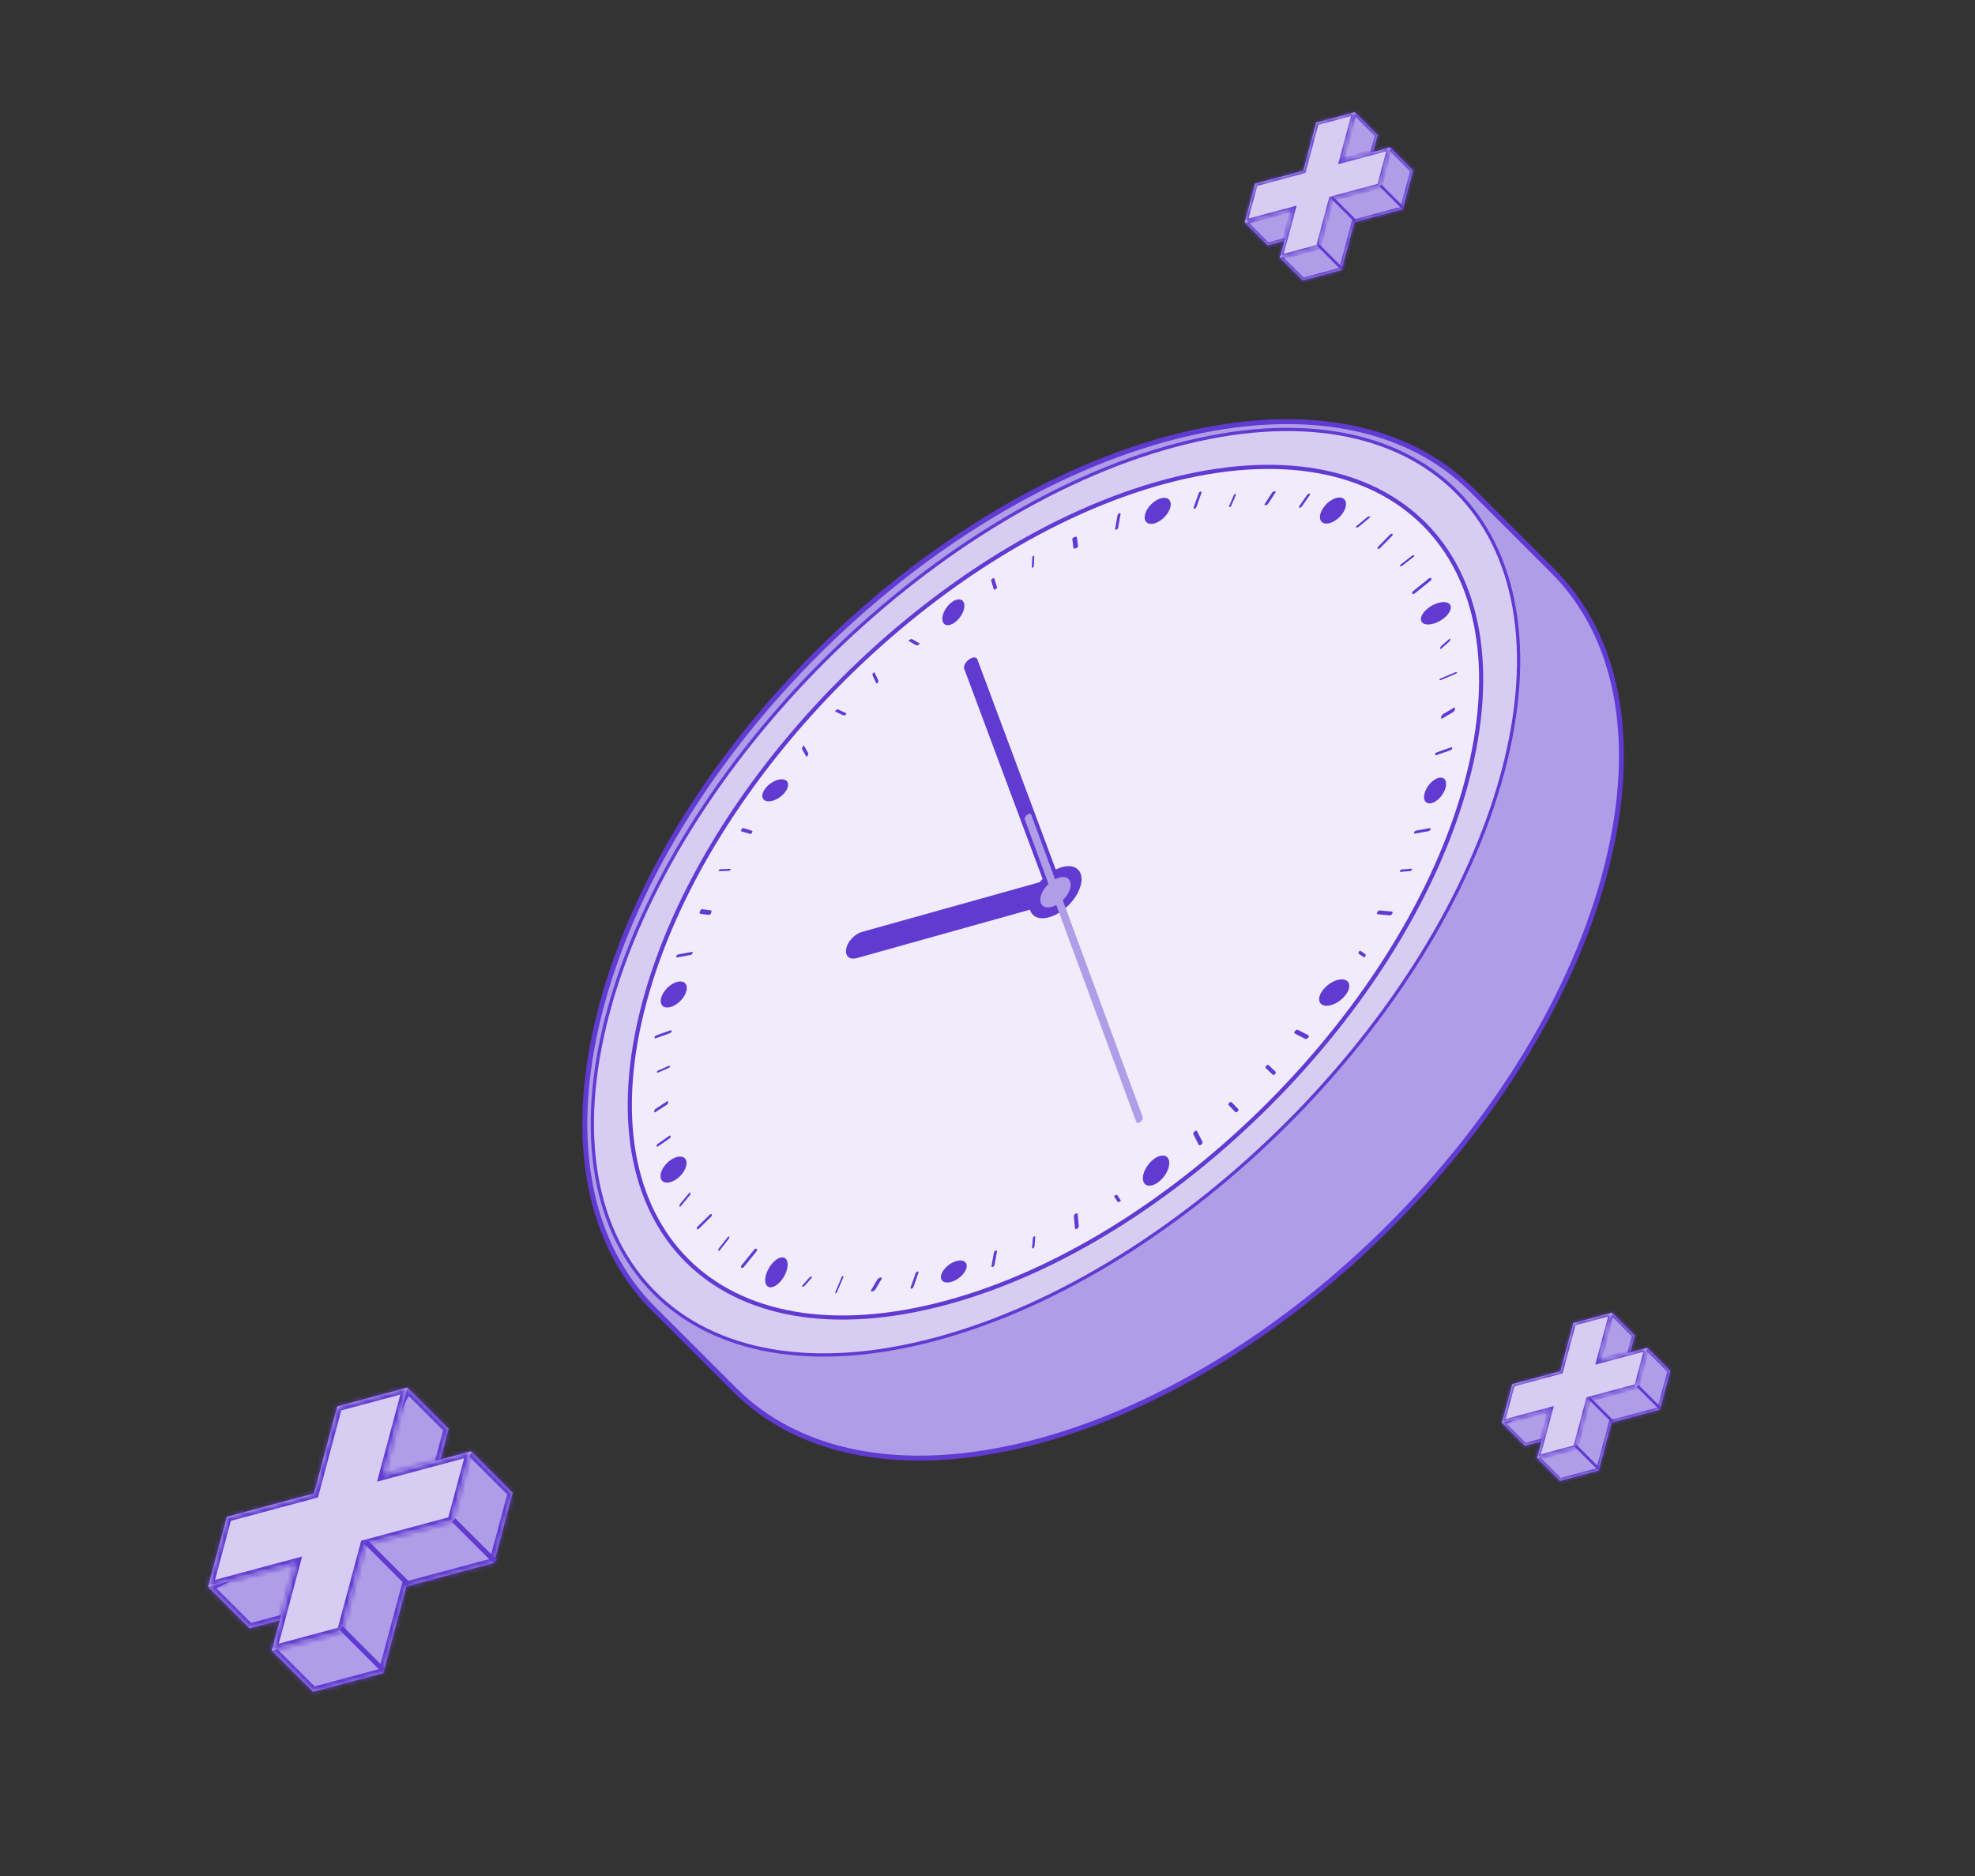 <svg width="401" height="381" fill="none" xmlns="http://www.w3.org/2000/svg"><rect width="100%" height="100%" fill="#333333" stroke="none"/><mask id="a" fill="#fff"><path fill-rule="evenodd" clip-rule="evenodd" d="M91.088 290.157l-8.384-8.384-13.841 26.79-26.557 13.727 8.382 8.38 7.837-2.1-3.385 6.552 8.436 8.436 14.223-3.811 4.719-17.607 17.759-4.759 3.812-14.223-8.44-8.441-6.712 3.47 2.151-8.03z"/></mask><path fill-rule="evenodd" clip-rule="evenodd" d="M91.088 290.157l-8.384-8.384-13.841 26.79-26.557 13.727 8.382 8.38 7.837-2.1-3.385 6.552 8.436 8.436 14.223-3.811 4.719-17.607 17.759-4.759 3.812-14.223-8.44-8.441-6.712 3.47 2.151-8.03z" fill="#B09DE8"/><path d="M82.704 281.773l.707-.707-.967-.967-.628 1.215.888.459zm8.385 8.384l.965.259.15-.557-.408-.409-.708.707zm-22.226 18.406l.459.888.283-.146.146-.283-.888-.459zM42.306 322.29l-.459-.888-1.215.628.967.967.707-.707zm8.382 8.38l-.708.707.409.409.557-.15-.258-.966zm7.837-2.1l.889.459 1.039-2.011-2.187.586.26.966zm-3.385 6.552l-.889-.459-.335.65.517.516.707-.707zm8.436 8.436l-.707.708.408.408.558-.15-.259-.966zm14.223-3.811l.26.966.557-.15.15-.557-.967-.259zm4.719-17.607l-.26-.966-.557.15-.15.557.967.259zm17.759-4.759l.259.966.557-.149.15-.558-.966-.259zm3.812-14.223l.965.259.15-.558-.408-.408-.707.707zm-8.44-8.441l.707-.707-.517-.517-.65.336.46.888zm-6.712 3.47l-.966-.259-.586 2.186 2.011-1.039-.46-.888zm-6.94-15.707l8.384 8.385 1.415-1.415-8.385-8.384-1.414 1.414zm-12.246 26.542l13.842-26.79-1.777-.918-13.842 26.79 1.777.918zm-26.986 14.156l26.557-13.727-.919-1.776-26.556 13.727.919 1.776zm8.63 6.785l-8.382-8.38-1.414 1.414 8.382 8.38 1.414-1.414zm6.871-2.359l-7.837 2.1.517 1.932 7.838-2.1-.517-1.932zm-2.238 7.977l3.386-6.552-1.777-.918-3.386 6.552 1.777.918zm8.255 7.27l-8.436-8.436-1.414 1.414 8.436 8.437 1.414-1.415zm13.257-4.07l-14.223 3.812.518 1.931 14.223-3.811-.518-1.932zm4.012-16.9l-4.719 17.607 1.932.518 4.719-17.607-1.932-.518zm18.466-5.466l-17.76 4.759.519 1.932 17.759-4.759-.518-1.932zm3.105-13.516l-3.812 14.223 1.932.518 3.811-14.223-1.931-.518zm-8.182-7.475l8.44 8.441 1.415-1.414-8.44-8.441-1.415 1.414zm-5.545 3.651l6.712-3.469-.919-1.777-6.711 3.469.918 1.777zm.727-9.176l-2.152 8.029 1.932.517 2.151-8.029-1.931-.517z" fill="#603AD1" mask="url(#a)"/><mask id="b" fill="#fff"><path fill-rule="evenodd" clip-rule="evenodd" d="M82.701 281.773l-14.223 3.811-4.739 17.684-17.683 4.738-3.811 14.224 17.683-4.739-4.739 17.683 14.223-3.812 4.74-17.683 17.682-4.738 3.812-14.224-17.683 4.739 4.739-17.683z"/></mask><path fill-rule="evenodd" clip-rule="evenodd" d="M82.701 281.773l-14.223 3.811-4.739 17.684-17.683 4.738-3.811 14.224 17.683-4.739-4.739 17.683 14.223-3.812 4.74-17.683 17.682-4.738 3.812-14.224-17.683 4.739 4.739-17.683z" fill="#D7CDF3"/><path d="M68.478 285.584l-.259-.965-.557.149-.15.558.966.258zm14.224-3.811l.965.259.449-1.673-1.673.448.258.966zm-18.963 21.495l.26.966.557-.15.15-.558-.967-.258zm-17.683 4.738l-.259-.966-.557.15-.15.558.966.258zm-3.811 14.224l-.966-.259-.449 1.673 1.674-.448-.26-.966zm17.683-4.739l.966.259.448-1.673-1.673.448.259.966zm-4.739 17.683l-.966-.259-.448 1.673 1.673-.448-.259-.966zm14.223-3.812l.26.966.557-.149.15-.558-.967-.259zm4.74-17.683l-.26-.966-.557.15-.15.557.966.259zm17.682-4.738l.259.965.557-.149.15-.558-.966-.258zm3.812-14.224l.966.259.448-1.673-1.673.448.259.966zm-17.683 4.739l-.966-.259-.449 1.673 1.674-.448-.26-.966zm-9.226-12.906l14.223-3.811-.517-1.932-14.224 3.812.518 1.931zm-4.032 16.976l4.74-17.683-1.933-.517-4.739 17.683 1.932.517zm-18.39 5.446l17.683-4.738-.517-1.932-17.684 4.738.518 1.932zm-3.104 13.517l3.811-14.224-1.932-.517-3.811 14.223 1.932.518zm16.458-5.964l-17.683 4.739.518 1.932 17.683-4.739-.518-1.932zm-3.514 18.908l4.739-17.683-1.932-.518-4.739 17.683 1.932.518zm12.998-5.037l-14.223 3.812.518 1.932 14.223-3.812-.518-1.932zm4.032-16.976l-4.739 17.683 1.932.518 4.739-17.683-1.932-.518zm18.39-5.445l-17.683 4.738.518 1.932 17.683-4.739-.518-1.931zm3.105-13.517l-3.812 14.224 1.932.517 3.812-14.223-1.932-.518zm-16.458 5.964l17.683-4.739-.518-1.932-17.683 4.739.518 1.932zm3.514-18.908l-4.74 17.683 1.933.518 4.738-17.683-1.931-.518z" fill="#603AD1" mask="url(#b)"/><path stroke="#603AD1" d="M74.298 313.118l8.625 8.624m-13.664 8.852l8.625 8.625m14.215-30.543l8.442 8.442"/><mask id="c" fill="#fff"><path fill-rule="evenodd" clip-rule="evenodd" d="M279.725 27.424l-4.636-4.637-7.654 14.813-14.686 7.592 4.635 4.634 4.335-1.162-1.873 3.625 4.665 4.665 7.865-2.108 2.61-9.737 9.82-2.632 2.108-7.865-4.667-4.668-3.711 1.918 1.189-4.438z"/></mask><path fill-rule="evenodd" clip-rule="evenodd" d="M279.725 27.424l-4.636-4.637-7.654 14.813-14.686 7.592 4.635 4.634 4.335-1.162-1.873 3.625 4.665 4.665 7.865-2.108 2.61-9.737 9.82-2.632 2.108-7.865-4.667-4.668-3.711 1.918 1.189-4.438z" fill="#B09DE8"/><path d="M275.089 22.787l.391-.39-.535-.536-.347.672.491.254zm4.636 4.637l.534.143.083-.309-.226-.226-.391.392zM267.435 37.6l.254.492.157-.081.08-.157-.491-.254zm-14.686 7.592l-.254-.492-.672.348.535.535.391-.391zm4.635 4.634l-.391.39.225.227.309-.083-.143-.534zm4.335-1.162l.491.254.574-1.112-1.209.324.144.534zm-1.873 3.625l-.491-.254-.186.359.286.286.391-.391zm4.665 4.665l-.391.39.226.227.308-.083-.143-.534zm7.865-2.108l.144.534.308-.082.083-.309-.535-.143zm2.61-9.737l-.143-.534-.309.082-.082.309.534.143zm9.82-2.632l.143.534.309-.082.082-.309-.534-.143zm2.108-7.865l.534.143.083-.309-.226-.225-.391.39zm-4.667-4.668l.391-.39-.286-.287-.359.186.254.491zm-3.711 1.918l-.534-.143-.324 1.21 1.112-.575-.254-.492zm-3.838-8.684l4.636 4.636.782-.782-4.636-4.636-.782.782zm-6.772 14.676l7.654-14.813-.982-.508-7.654 14.813.982.508zm-14.923 7.829l14.686-7.591-.508-.983-14.686 7.591.508.983zm4.772 3.752L253.14 44.8l-.782.782 4.635 4.634.782-.782zm3.8-1.305l-4.335 1.162.287 1.068 4.335-1.162-.287-1.068zm-1.238 4.412l1.873-3.624-.983-.508-1.872 3.625.982.508zm4.565 4.02l-4.665-4.664-.782.782 4.665 4.665.782-.782zm7.331-2.25l-7.865 2.108.286 1.068 7.866-2.108-.287-1.068zm2.219-9.346l-2.61 9.737 1.069.286 2.609-9.737-1.068-.286zm10.211-3.023l-9.82 2.632.286 1.068 9.82-2.632-.286-1.068zm1.717-7.474l-2.108 7.865 1.068.286 2.108-7.865-1.068-.286zm-4.524-4.134l4.667 4.668.782-.782-4.667-4.668-.782.782zm-3.066 2.019l3.711-1.919-.508-.982-3.711 1.918.508.983zm.401-5.074l-1.189 4.44 1.068.285 1.189-4.438-1.068-.287z" fill="#603AD1" mask="url(#c)"/><mask id="d" fill="#fff"><path fill-rule="evenodd" clip-rule="evenodd" d="M275.088 22.786l-7.866 2.108-2.62 9.779-9.779 2.62-2.108 7.866 9.779-2.62-2.621 9.777 7.866-2.108 2.62-9.778 9.779-2.62 2.108-7.866-9.779 2.621 2.621-9.78z"/></mask><path fill-rule="evenodd" clip-rule="evenodd" d="M275.088 22.786l-7.866 2.108-2.62 9.779-9.779 2.62-2.108 7.866 9.779-2.62-2.621 9.777 7.866-2.108 2.62-9.778 9.779-2.62 2.108-7.866-9.779 2.621 2.621-9.78z" fill="#D7CDF3"/><path d="M267.222 24.894l-.143-.534-.308.082-.083.308.534.144zm7.866-2.108l.534.143.248-.925-.926.248.144.534zm-10.486 11.887l.143.534.308-.083.083-.308-.534-.143zm-9.779 2.62l-.143-.534-.309.083-.082.308.534.143zm-2.108 7.866l-.534-.143-.248.925.925-.248-.143-.534zm9.779-2.62l.534.142.248-.925-.925.248.143.534zm-2.621 9.777l-.534-.143-.248.925.925-.248-.143-.534zm7.866-2.108l.143.535.308-.083.083-.308-.534-.143zm2.62-9.778l-.143-.534-.308.083-.083.308.534.143zm9.779-2.62l.143.534.308-.083.083-.308-.534-.143zm2.108-7.866l.534.144.248-.926-.926.248.144.535zm-9.779 2.621l-.534-.143-.248.925.925-.248-.143-.534zm-5.102-7.137l7.866-2.108-.287-1.068-7.865 2.108.286 1.068zm-2.229 9.388l2.62-9.78-1.068-.286-2.621 9.78 1.069.286zm-10.17 3.011l9.779-2.62-.287-1.068-9.778 2.62.286 1.068zm-1.717 7.475l2.108-7.866-1.068-.286-2.108 7.866 1.068.286zm9.102-3.298l-9.779 2.62.286 1.069 9.779-2.62-.286-1.069zm-1.944 10.455l2.621-9.778-1.068-.286-2.621 9.778 1.068.286zm7.189-2.785l-7.866 2.108.286 1.069 7.866-2.108-.286-1.069zm2.229-9.387l-2.62 9.778 1.068.287 2.62-9.778-1.068-.287zm10.17-3.011l-9.779 2.62.286 1.069 9.779-2.621-.286-1.068zm1.716-7.475l-2.107 7.866 1.068.286 2.108-7.865-1.069-.287zM272.61 33.1l9.779-2.62-.287-1.069-9.778 2.62.286 1.07zm1.943-10.456l-2.62 9.779 1.068.286 2.621-9.779-1.069-.286z" fill="#603AD1" mask="url(#d)"/><path stroke="#603AD1" stroke-width=".553" d="M270.44 40.12l4.77 4.769m-7.556 4.895l4.769 4.769m7.861-16.89l4.668 4.668"/><mask id="e" fill="#fff"><path fill-rule="evenodd" clip-rule="evenodd" d="M331.937 271.194l-4.636-4.636-7.654 14.813-14.687 7.591 4.635 4.635 4.335-1.162-1.872 3.624 4.665 4.666 7.865-2.108 2.61-9.738 9.82-2.631 2.108-7.866-4.668-4.667-3.711 1.918 1.19-4.439z"/></mask><path fill-rule="evenodd" clip-rule="evenodd" d="M331.937 271.194l-4.636-4.636-7.654 14.813-14.687 7.591 4.635 4.635 4.335-1.162-1.872 3.624 4.665 4.666 7.865-2.108 2.61-9.738 9.82-2.631 2.108-7.866-4.668-4.667-3.711 1.918 1.19-4.439z" fill="#B09DE8"/><path d="M327.301 266.558l.391-.391-.535-.535-.348.672.492.254zm4.636 4.636l.534.143.083-.308-.226-.226-.391.391zm-12.29 10.177l.254.491.156-.081.081-.156-.491-.254zm-14.687 7.591l-.253-.491-.673.348.535.534.391-.391zm4.635 4.635l-.391.391.226.225.308-.082-.143-.534zm4.335-1.162l.492.254.574-1.112-1.209.324.143.534zm-1.872 3.624l-.492-.253-.185.359.286.285.391-.391zm4.665 4.666l-.391.391.225.225.309-.082-.143-.534zm7.865-2.108l.143.534.309-.083.082-.308-.534-.143zm2.61-9.738l-.144-.534-.308.083-.083.308.535.143zm9.82-2.631l.143.534.308-.083.083-.308-.534-.143zm2.108-7.866l.534.144.082-.309-.225-.226-.391.391zm-4.668-4.667l.391-.391-.286-.286-.359.186.254.491zm-3.711 1.918l-.534-.143-.324 1.209 1.112-.575-.254-.491zm-3.837-8.684l4.636 4.636.782-.782-4.636-4.636-.782.782zm-6.772 14.676l7.654-14.813-.983-.508-7.653 14.813.982.508zm-14.924 7.829l14.687-7.592-.508-.982-14.686 7.591.507.983zm4.772 3.752l-4.635-4.635-.782.782 4.635 4.635.782-.782zm3.801-1.305l-4.335 1.161.286 1.069 4.335-1.162-.286-1.068zm-1.238 4.412l1.873-3.624-.983-.508-1.873 3.625.983.507zm4.565 4.021l-4.665-4.666-.782.782 4.665 4.666.782-.782zm7.331-2.251l-7.865 2.107.286 1.069 7.865-2.108-.286-1.068zm2.218-9.347l-2.609 9.738 1.068.286 2.61-9.737-1.069-.287zm10.212-3.022l-9.821 2.631.287 1.069 9.82-2.632-.286-1.068zm1.716-7.475l-2.107 7.866 1.068.286 2.108-7.865-1.069-.287zm-4.524-4.133l4.668 4.667.782-.782-4.668-4.667-.782.782zm-3.066 2.018l3.711-1.918-.508-.982-3.711 1.918.508.982zm.402-5.073l-1.19 4.439 1.069.286 1.189-4.439-1.068-.286z" fill="#603AD1" mask="url(#e)"/><mask id="f" fill="#fff"><path fill-rule="evenodd" clip-rule="evenodd" d="M327.299 266.557l-7.865 2.107-2.621 9.78-9.778 2.62-2.108 7.865 9.778-2.62-2.62 9.778 7.865-2.108 2.621-9.778 9.778-2.62 2.108-7.866-9.778 2.621 2.62-9.779z"/></mask><path fill-rule="evenodd" clip-rule="evenodd" d="M327.299 266.557l-7.865 2.107-2.621 9.78-9.778 2.62-2.108 7.865 9.778-2.62-2.62 9.778 7.865-2.108 2.621-9.778 9.778-2.62 2.108-7.866-9.778 2.621 2.62-9.779z" fill="#D7CDF3"/><path d="M319.434 268.664l-.143-.534-.309.083-.082.308.534.143zm7.865-2.107l.534.143.248-.925-.925.248.143.534zm-10.486 11.887l.143.534.309-.083.082-.308-.534-.143zm-9.778 2.62l-.143-.534-.309.083-.082.308.534.143zm-2.108 7.865l-.534-.143-.248.926.925-.248-.143-.535zm9.778-2.62l.535.143.247-.925-.925.248.143.534zm-2.62 9.778l-.534-.143-.248.925.925-.248-.143-.534zm7.865-2.108l.144.534.308-.082.083-.309-.535-.143zm2.621-9.778l-.143-.534-.309.083-.082.308.534.143zm9.778-2.62l.144.534.308-.083.083-.308-.535-.143zm2.108-7.866l.534.143.248-.925-.925.248.143.534zm-9.778 2.621l-.535-.143-.248.925.926-.248-.143-.534zm-5.102-7.137l7.865-2.108-.286-1.068-7.865 2.107.286 1.069zm-2.23 9.388l2.621-9.779-1.068-.287-2.621 9.779 1.068.287zm-10.169 3.011l9.778-2.62-.286-1.069-9.778 2.621.286 1.068zm-1.717 7.475l2.108-7.866-1.068-.286-2.108 7.865 1.068.287zm9.101-3.298l-9.778 2.62.286 1.069 9.779-2.621-.287-1.068zm-1.943 10.455l2.621-9.778-1.069-.286-2.62 9.778 1.068.286zm7.188-2.785l-7.865 2.108.286 1.068 7.866-2.108-.287-1.068zm2.23-9.387l-2.621 9.778 1.069.286 2.62-9.778-1.068-.286zm10.169-3.012l-9.778 2.621.286 1.068 9.779-2.62-.287-1.069zm1.717-7.474l-2.108 7.865 1.069.287 2.107-7.866-1.068-.286zm-9.101 3.298l9.778-2.621-.286-1.068-9.779 2.621.287 1.068zm1.943-10.456l-2.621 9.779 1.069.286 2.62-9.779-1.068-.286z" fill="#603AD1" mask="url(#f)"/><path stroke="#603AD1" stroke-width=".553" d="M322.652 283.891l4.769 4.769m-7.556 4.895l4.77 4.769m7.861-16.89l4.668 4.668"/><path fill-rule="evenodd" clip-rule="evenodd" d="M149.194 282.261c12.759 12.76 33.631 17.406 59.592 10.916 51.92-12.98 104.533-65.593 117.513-117.513 6.49-25.961 1.844-46.833-10.916-59.592l-16.619-16.619c-12.759-12.76-33.631-17.406-59.592-10.916-51.92 12.98-104.533 65.593-117.513 117.513-6.49 25.961-1.843 46.833 10.916 59.592l16.619 16.619z" fill="#B09DE8" stroke="#603AD1"/><path d="M236.846 95.575c47.106-12.624 75.059 15.329 62.436 62.435-12.624 47.105-61.044 95.525-108.149 108.149-47.106 12.623-75.059-15.33-62.436-62.435 12.624-47.106 61.044-95.526 108.149-108.15z" fill="#C4C4C4" stroke="#fff" stroke-width="2"/><path d="M238.618 90.437c50.154-13.44 79.925 16.291 66.495 66.406-13.43 50.114-64.975 101.636-115.129 115.077-50.154 13.44-79.924-16.291-66.494-66.406 13.43-50.114 64.975-101.636 115.128-115.077z" fill="#D7CDF3" stroke="#603AD1" stroke-width=".663"/><path d="M297.769 158.81c12.344-46.062-15.019-73.388-61.116-61.035-46.098 12.354-93.473 59.708-105.817 105.77-12.344 46.062 15.019 73.388 61.116 61.035 46.097-12.353 93.473-59.708 105.817-105.77z" fill="#F0ECFB" stroke="#603AD1" stroke-width=".841" stroke-miterlimit="10"/><path d="M213.653 178.429l-38.776 10.852c-.687.212-1.391.682-1.963 1.31-.572.629-.967 1.366-1.101 2.056-.134.691.004 1.279.383 1.642.38.362.972.47 1.651.3l38.778-10.847 1.028-5.313z" fill="#603AD1"/><path d="M198.448 133.911c-.094-.258-.324-.403-.64-.404-.316-.001-.692.142-1.045.398a2.782 2.782 0 00-.839.965c-.184.363-.235.711-.141.969l17.055 45.732 2.665-1.928-17.055-45.732z" fill="#603AD1"/><path d="M218.041 182.551a11.061 11.061 0 01-2.71 2.605c-1.026.689-2.09 1.129-3.056 1.265-.966.136-1.792-.039-2.373-.502-.58-.462-.89-1.193-.89-2.098.001-.906.311-1.946.893-2.989a10.746 10.746 0 012.374-2.872c.966-.83 2.03-1.452 3.056-1.788 1.026-.336 1.969-.371 2.708-.101.492.18.882.49 1.148.913.266.423.403.95.403 1.552-.001.602-.138 1.266-.404 1.955a9.065 9.065 0 01-1.149 2.06z" fill="#603AD1"/><path d="M208.068 166.392c-.046-.129-.021-.302.069-.484.09-.181.238-.355.412-.484.173-.127.357-.198.513-.198.155 0 .268.071.315.199l22.642 61.43c.046.129.021.303-.069.484-.09.181-.238.355-.412.484-.174.128-.36.2-.516.2-.157 0-.271-.071-.319-.198l-22.635-61.433z" fill="#B09DE8"/><path d="M216.489 181.976a6.45 6.45 0 01-1.581 1.521c-.599.403-1.22.66-1.785.74-.564.08-1.047-.022-1.386-.291-.34-.27-.521-.696-.521-1.225 0-.528.181-1.135.521-1.744a6.276 6.276 0 011.386-1.676c.564-.484 1.185-.847 1.784-1.043.599-.196 1.15-.216 1.581-.058.577.214.9.731.9 1.438 0 .708-.323 1.548-.899 2.338z" fill="#B09DE8"/><path d="M132.887 210.644c-.012.076.014.137.071.168.057.032.141.031.233-.001l2.795-.985a.633.633 0 00.256-.17.54.54 0 00.089-.12.338.338 0 00.043-.119.182.182 0 00-.009-.1.133.133 0 00-.061-.067.218.218 0 00-.103-.023.43.43 0 00-.129.025l-2.794.985a.662.662 0 00-.347.287.367.367 0 00-.044.12zm.752 6.733a.51.51 0 00-.187.143.311.311 0 00-.081.182c-.002.056.025.097.072.116.048.018.114.012.184-.017l2.149-.941a.526.526 0 00.188-.144.322.322 0 00.081-.182c.001-.055-.025-.096-.074-.114a.258.258 0 00-.184.021l-2.148.936zm-.521 7.779a.704.704 0 00-.204.226.761.761 0 00-.066.15.545.545 0 00-.025.142.283.283 0 00.014.117c.011.033.03.057.055.072a.126.126 0 00.087.016.273.273 0 00.107-.044l2.277-1.488a.541.541 0 00.111-.096.786.786 0 00.193-.432c.001-.088-.027-.152-.077-.18-.051-.028-.12-.018-.195.029l-2.277 1.488zm.443 7.11a.618.618 0 00-.238.342.325.325 0 00-.008.114c.009.069.046.115.104.128.058.013.132-.008.207-.058l2.255-1.572a.58.58 0 00.119-.091.694.694 0 00.101-.128.562.562 0 00.062-.141.347.347 0 00.014-.128.172.172 0 00-.038-.093.12.12 0 00-.083-.041.221.221 0 00-.112.019.458.458 0 00-.122.075l-2.261 1.574zm4.583 12.133a.882.882 0 00-.146.268.653.653 0 00-.043.274.174.174 0 00.03.085c.016.02.036.03.06.031a.143.143 0 00.079-.028.412.412 0 00.088-.082l1.789-2.145a.88.88 0 00.145-.27.62.62 0 00.039-.271c-.009-.073-.042-.114-.09-.116-.048-.001-.108.039-.167.109l-1.784 2.145zm3.505 4.665a.753.753 0 00-.101.133.608.608 0 00-.062.143.344.344 0 00-.011.129.171.171 0 00.04.095c.02.026.048.043.082.05a.236.236 0 00.114-.005.452.452 0 00.129-.06.666.666 0 00.123-.105l2.416-2.366a.666.666 0 00.158-.27c.025-.092.015-.172-.026-.222a.151.151 0 00-.083-.05.263.263 0 00-.117.006.47.47 0 00-.13.06.69.69 0 00-.125.106l-2.407 2.356zm4.322 4.427a.657.657 0 00-.127.244c-.023.084-.021.159.005.209.029.045.079.061.14.045a.41.41 0 00.187-.133l1.76-2.258a.631.631 0 00.126-.24c.022-.083.02-.157-.006-.205a.105.105 0 00-.056-.05.134.134 0 00-.082-.001.284.284 0 00-.095.048.53.53 0 00-.093.091l-1.759 2.25zm4.589 3.447a.602.602 0 00-.113.298c-.005.092.026.164.087.202.062.038.149.04.246.005a.746.746 0 00.283-.193l2.545-3.157a.607.607 0 00.114-.298c.005-.092-.026-.164-.087-.202-.062-.038-.149-.04-.246-.006a.753.753 0 00-.283.194l-2.546 3.157zm13.751 2.51l-1.433 1.629a.217.217 0 00-.048.076.09.09 0 00.001.065.088.088 0 00.051.042c.024.01.055.015.091.014a.658.658 0 00.247-.065.617.617 0 00.205-.144l1.417-1.621c.047-.053.064-.103.046-.14-.018-.037-.069-.058-.141-.057a.637.637 0 00-.246.062.611.611 0 00-.205.143l.015-.004zm5.64 2.915l1.215-2.846a.832.832 0 00.045-.139.59.59 0 00.015-.126.255.255 0 00-.018-.095.096.096 0 00-.048-.049c-.042-.013-.098.009-.155.063a.738.738 0 00-.153.229l-1.188 2.838a.78.78 0 00-.062.267c.001.038.007.07.019.095.011.024.028.04.049.047.041.004.092-.022.144-.074a.734.734 0 00.137-.21zm7.765-.478l1.32-2.241c.045-.074.041-.138-.011-.178-.051-.04-.145-.052-.261-.035a1.072 1.072 0 00-.359.129.687.687 0 00-.246.217l-1.322 2.247c-.044.073-.04.137.01.176.05.04.143.052.258.035.118-.018.248-.065.363-.131a.69.69 0 00.248-.219zm7.761-.564l.987-2.823a.403.403 0 00.027-.13.206.206 0 00-.022-.103.128.128 0 00-.066-.06.187.187 0 00-.101-.009.347.347 0 00-.121.043.533.533 0 00-.122.09.735.735 0 00-.104.125.595.595 0 00-.068.139l-.992 2.817c-.022.085-.016.16.017.21.033.05.091.072.163.061a.467.467 0 00.227-.12.704.704 0 00.175-.24zm16.689-7.377a.498.498 0 00-.122.068.708.708 0 00-.199.239.5.5 0 00-.047.134l-.478 2.667c-.013.086.006.156.053.195.047.038.118.043.199.013a.457.457 0 00.121-.067.67.67 0 00.196-.239.483.483 0 00.044-.133l.483-2.661c.015-.088-.002-.16-.049-.2-.047-.04-.119-.046-.201-.016zm7.808-2.876a.495.495 0 00-.237.252.332.332 0 00-.025.101l-.158 1.933c-.005.063.015.111.056.135.041.024.1.021.163-.007a.443.443 0 00.094-.061.54.54 0 00.142-.192.308.308 0 00.026-.101l.16-1.938c.004-.063-.016-.111-.058-.134-.041-.023-.1-.019-.163.012zm8.422-4.616a.793.793 0 00-.268.237.43.43 0 00-.094.276l.226 2.443c.007.08.055.135.133.153a.427.427 0 00.282-.056.791.791 0 00.266-.232.435.435 0 00.094-.273l-.225-2.451a.167.167 0 00-.132-.154.326.326 0 00-.132.001.563.563 0 00-.15.056zm7.827-3.46l.7 1.058c.011.017.031.03.057.038a.252.252 0 00.095.01.752.752 0 00.36-.137.418.418 0 00.083-.078.184.184 0 00.04-.075.075.075 0 00-.008-.061l-.701-1.059c-.011-.017-.031-.029-.058-.037a.286.286 0 00-.097-.009.576.576 0 00-.121.022.79.79 0 00-.24.117.442.442 0 00-.082.078.178.178 0 00-.039.076.075.075 0 00.01.061l.001-.004zm16.074-12.647l1.098 2.13c.018.034.045.06.081.076a.24.24 0 00.125.015.454.454 0 00.149-.046.818.818 0 00.374-.403c.045-.108.051-.208.017-.28l-1.1-2.121a.166.166 0 00-.079-.078.247.247 0 00-.124-.018.48.48 0 00-.149.044.743.743 0 00-.153.1.842.842 0 00-.224.3.471.471 0 00-.037.155.252.252 0 00.022.126zm7.137-5.961l1.36 1.421a.161.161 0 00.089.045.304.304 0 00.123-.004.68.68 0 00.447-.403c.013-.043.018-.084.013-.119a.145.145 0 00-.041-.089l-1.359-1.421c-.05-.042-.13-.051-.221-.027a.676.676 0 00-.271.158.624.624 0 00-.155.238c-.025.081-.02.152.015.201zm7.573-7.477l1.419 1.344a.149.149 0 00.089.039.276.276 0 00.117-.015.504.504 0 00.129-.065.749.749 0 00.213-.239.544.544 0 00.053-.137.306.306 0 00.003-.12.16.16 0 00-.046-.087l-1.411-1.345c-.044-.048-.115-.061-.199-.039a.575.575 0 00-.252.16.72.72 0 00-.102.139.56.56 0 00-.057.145.317.317 0 00-.005.129.172.172 0 00.049.091zm5.885-7.033l2.125 1.097c.073.034.175.027.285-.018a.837.837 0 00.305-.224.58.58 0 00.142-.3c.008-.094-.025-.167-.094-.204l-2.125-1.096c-.07-.035-.17-.03-.278.012a.812.812 0 00-.3.218.594.594 0 00-.151.306c-.012.096.021.172.091.209zm13.004-16.589a.716.716 0 00-.07.25.258.258 0 00.01.096c.009.026.022.045.04.055l1.053.7a.08.08 0 00.062.01.187.187 0 00.075-.039.516.516 0 00.078-.082.736.736 0 00.139-.361.291.291 0 00-.009-.097.101.101 0 00-.038-.057l-1.057-.699a.08.08 0 00-.061-.011.19.19 0 00-.076.039.45.45 0 00-.078.083.69.69 0 00-.068.113zm3.739-8.044a.544.544 0 00-.058.151.315.315 0 00-.002.133.165.165 0 00.055.093.173.173 0 00.102.037l2.444.227a.45.45 0 00.275-.097.807.807 0 00.238-.265.538.538 0 00.055-.152.307.307 0 00-.001-.132.17.17 0 00-.056-.091.181.181 0 00-.103-.038l-2.444-.226a.314.314 0 00-.131.018.597.597 0 00-.142.076.81.81 0 00-.232.266zm4.614-8.418c-.029.063-.032.121-.008.162.024.041.073.061.136.057l1.93-.158a.501.501 0 00.358-.258c.029-.064.032-.123.008-.165-.023-.042-.072-.063-.135-.059l-1.93.157a.42.42 0 00-.206.085.504.504 0 00-.153.179zm2.877-7.804c-.03.081-.025.152.014.198.039.047.109.065.195.052l2.662-.479a.617.617 0 00.269-.133.606.606 0 00.18-.234c.03-.082.024-.153-.017-.2-.04-.046-.112-.063-.2-.048l-2.662.479a.666.666 0 00-.373.244.493.493 0 00-.068.121zm4.249-15.85a.177.177 0 00.008.101.13.13 0 00.061.066.198.198 0 00.104.022.408.408 0 00.13-.027l2.823-.986a.72.72 0 00.239-.174.468.468 0 00.121-.225c.012-.072-.008-.131-.057-.165s-.122-.041-.207-.02l-2.833.995a.682.682 0 00-.348.294.338.338 0 00-.041.119zm1.58-8.137a.695.695 0 00-.216.244c-.065.112-.112.24-.132.357-.016.116-.003.209.037.261.04.052.103.057.177.016l2.242-1.321a.69.69 0 00.219-.248c.066-.115.113-.245.131-.363.017-.115.005-.208-.035-.258-.039-.05-.103-.054-.176-.01l-2.247 1.322zm-.386-7.291a.736.736 0 00-.228.151c-.053.056-.076.11-.062.151.018.04.071.062.149.062a.734.734 0 00.268-.061l2.828-1.199a.703.703 0 00.229-.148c.054-.055.075-.109.059-.149-.016-.04-.068-.062-.144-.063a.708.708 0 00-.264.06l-2.835 1.196zm.053-6.558a.696.696 0 00-.143.206.804.804 0 00-.045.127.52.52 0 00-.016.118.226.226 0 00.014.091.089.089 0 00.042.05c.018.009.04.009.064.001a.195.195 0 00.077-.047l1.622-1.416a.643.643 0 00.144-.205.656.656 0 00.064-.247.243.243 0 00-.013-.091.09.09 0 00-.043-.051.088.088 0 00-.064-.001.212.212 0 00-.077.048l-1.626 1.417zm-5.644-11.197a.775.775 0 00-.223.292c-.043.104-.045.199-.005.264.02.033.05.056.088.07a.29.29 0 00.134.012.537.537 0 00.159-.049.779.779 0 00.159-.102l3.127-2.517a.739.739 0 00.191-.279c.034-.096.032-.183-.005-.243-.038-.061-.109-.091-.2-.086a.59.59 0 00-.295.112l-3.13 2.526zm-2.57-5.358a.53.53 0 00-.092.091.314.314 0 00-.053.095.15.15 0 00-.004.083.1.1 0 00.044.059.168.168 0 00.086.026.366.366 0 00.115-.011.607.607 0 00.244-.122l2.249-1.753a.548.548 0 00.094-.092.302.302 0 00.054-.096.138.138 0 00.006-.084.1.1 0 00-.043-.06.186.186 0 00-.086-.027.399.399 0 00-.116.01.672.672 0 00-.247.122l-2.251 1.759zm-4.556-3.653a.648.648 0 00-.103.122.455.455 0 00-.059.128.25.25 0 00-.006.114.143.143 0 00.048.081.168.168 0 00.093.04.334.334 0 00.127-.01.69.69 0 00.27-.161l2.38-2.415a.577.577 0 00.157-.252c.023-.084.01-.155-.036-.2-.049-.041-.128-.051-.22-.026a.656.656 0 00-.269.157l-2.382 2.422zm-4.456-4.128a.435.435 0 00-.082.087.147.147 0 00-.027.08.076.076 0 00.031.059.17.17 0 00.084.031.534.534 0 00.125-.003.85.85 0 00.293-.1.784.784 0 00.124-.082l2.146-1.787a.435.435 0 00.082-.087.149.149 0 00.028-.08.074.074 0 00-.031-.059.174.174 0 00-.085-.031.674.674 0 00-.272.041.902.902 0 00-.27.144l-2.146 1.787zm-10.006-6.345l-1.612 2.305c-.042.072-.057.141-.041.195.016.054.062.088.128.096a.42.42 0 00.232-.051.684.684 0 00.217-.174l1.608-2.315c.052-.076.074-.151.062-.211-.012-.059-.057-.098-.126-.108a.313.313 0 00-.119.01.583.583 0 00-.255.143.597.597 0 00-.094.11zm-7.114-.453l-1.498 2.301c-.037.07-.039.133-.007.178.031.045.095.068.179.065a.76.76 0 00.508-.267l1.499-2.302c.05-.076.062-.147.033-.199-.028-.051-.094-.079-.184-.076a.713.713 0 00-.295.095.732.732 0 00-.235.205zm-7.78.529l-.934 2.14a.258.258 0 00-.021.184c.018.048.059.075.114.073a.314.314 0 00.184-.081.535.535 0 00.147-.188l.936-2.146c.029-.07.035-.136.017-.184-.019-.048-.06-.074-.116-.073a.244.244 0 00-.09.023.502.502 0 00-.237.252zm-7.144-.372l-.986 2.798a.42.42 0 00-.025.129c0 .04.008.074.023.103a.13.13 0 00.067.06.172.172 0 00.1.01.358.358 0 00.119-.043.573.573 0 00.12-.089.64.64 0 00.17-.257l.986-2.798a.397.397 0 00.027-.128.217.217 0 00-.022-.103.13.13 0 00-.067-.06.182.182 0 00-.1-.008.347.347 0 00-.119.041.575.575 0 00-.121.088.645.645 0 00-.172.257zm-16.688 7.352a.59.59 0 00.237-.18.612.612 0 00.133-.269l.476-2.658a.272.272 0 00.001-.117.15.15 0 00-.047-.081.14.14 0 00-.087-.033.272.272 0 00-.113.022.457.457 0 00-.121.067.693.693 0 00-.2.239.547.547 0 00-.046.134l-.476 2.659a.277.277 0 00-.001.118.151.151 0 00.046.082.136.136 0 00.086.035.257.257 0 00.112-.018zm-8.209 3.779c.123-.047.237-.115.318-.189.081-.074.122-.149.113-.208l-.235-1.814a.095.095 0 00-.035-.082.202.202 0 00-.107-.042.553.553 0 00-.161.004.938.938 0 00-.188.05 1.197 1.197 0 00-.184.088.84.84 0 00-.148.111.377.377 0 00-.088.114.142.142 0 00-.014.1l.223 1.823c.011.059.07.096.165.105a.836.836 0 00.341-.06zm-8.739 3.905a.482.482 0 00.146-.162.457.457 0 00.065-.205l.068-1.889a.193.193 0 00-.012-.079.093.093 0 00-.041-.048.104.104 0 00-.064-.008.204.204 0 00-.076.032.359.359 0 00-.079.065.524.524 0 00-.131.296l-.09 1.895a.201.201 0 00.01.091.093.093 0 00.045.052c.021.01.045.012.073.005a.238.238 0 00.086-.045zm-7.293 3.992l-.517-1.727c-.017-.057-.067-.091-.14-.097a.46.46 0 00-.247.069.687.687 0 00-.213.194c-.051.074-.074.149-.064.21l.515 1.733a.124.124 0 00.049.068.188.188 0 00.092.027.343.343 0 00.119-.016.67.67 0 00.344-.25c.052-.076.074-.151.062-.211zm-17.872 10.963l1.446.825c.048.026.129.031.225.014a.96.96 0 00.292-.109.723.723 0 00.116-.084.351.351 0 00.07-.087c.014-.027.019-.053.014-.075a.085.085 0 00-.045-.054l-1.446-.824c-.048-.027-.129-.032-.225-.014a.96.96 0 00-.292.109.666.666 0 00-.116.084.348.348 0 00-.07.086.116.116 0 00-.014.076c.006.022.021.04.045.053zm-7.385 6.936l.716 1.572c.024.052.071.074.13.062a.365.365 0 00.186-.126.641.641 0 00.134-.24c.026-.085.027-.161.003-.213l-.729-1.562a.118.118 0 00-.047-.068.112.112 0 00-.078-.017.257.257 0 00-.097.039.471.471 0 00-.099.088.64.64 0 00-.137.253.394.394 0 00-.015.123.203.203 0 00.027.091l.006-.002zm-7.496 7.404l1.582.728a.227.227 0 00.095.018.5.5 0 00.247-.075.665.665 0 00.114-.08.489.489 0 00.085-.094.273.273 0 00.042-.094.122.122 0 00-.007-.079.1.1 0 00-.055-.052l-1.582-.729c-.052-.024-.129-.023-.215.003a.666.666 0 00-.242.135.368.368 0 00-.127.188c-.012.06.011.107.063.131zm-6.821 7.605l.836 1.455a.088.088 0 00.054.045c.023.005.049 0 .077-.014a.336.336 0 00.087-.071.865.865 0 00.155-.264.83.83 0 00.043-.152.541.541 0 00.01-.135.22.22 0 00-.025-.095l-.831-1.456c-.032-.033-.079-.032-.133.002a.55.55 0 00-.161.183 1 1 0 00-.109.273.466.466 0 00-.003.229zm-12.312 16.308a.438.438 0 00-.068.243c.005.072.04.121.097.138l1.731.501c.028.009.06.009.096.001a.358.358 0 00.11-.048.586.586 0 00.197-.207.436.436 0 00.067-.243c-.005-.072-.04-.121-.097-.138l-1.716-.533a.197.197 0 00-.102.002.378.378 0 00-.117.056.609.609 0 00-.198.228zm-4.59 8.251a.218.218 0 00-.034.078.101.101 0 00.008.065c.01.018.027.032.049.041.022.009.05.012.081.011l1.899-.064c.03 0 .064-.006.099-.017a.534.534 0 00.198-.115.365.365 0 00.066-.079.198.198 0 00.034-.077.093.093 0 00-.008-.065.092.092 0 00-.049-.041.185.185 0 00-.081-.011l-1.902.077a.31.31 0 00-.096.014.494.494 0 00-.194.107.41.41 0 00-.07.076zm-3.828 8.357a.815.815 0 00-.06.34c.009.095.047.154.106.164l1.833.228c.06.009.136-.033.212-.115.075-.082.144-.198.191-.322a.793.793 0 00.058-.339c-.009-.094-.048-.151-.108-.159l-1.834-.228c-.059-.008-.134.032-.209.113a1.028 1.028 0 00-.189.318zm-4.816 9.104c-.028.08-.021.151.02.197.04.046.112.064.199.051l2.684-.485a.658.658 0 00.253-.14.58.58 0 00.164-.223c.029-.076.026-.144-.008-.191-.034-.047-.096-.069-.176-.063l-2.684.485a.642.642 0 00-.27.135.615.615 0 00-.182.234zm99.622-89.746a5.51 5.51 0 01-1.354 1.303c-.513.345-1.045.566-1.529.634-.483.068-.896-.018-1.187-.249-.291-.232-.446-.596-.446-1.049 0-.452.155-.972.445-1.494a5.373 5.373 0 011.186-1.437c.483-.415 1.015-.726 1.528-.894.513-.169.985-.187 1.355-.052.246.089.441.244.575.455.133.212.202.475.202.776 0 .301-.069.633-.201.977a4.49 4.49 0 01-.574 1.03zm-41.23 19.345a4.785 4.785 0 01-.739 1.515 4.908 4.908 0 01-1.208 1.196c-.441.298-.882.463-1.269.475-.387.013-.701-.129-.903-.406-.202-.277-.283-.678-.233-1.151.051-.474.231-.998.517-1.508.286-.51.666-.982 1.091-1.356.426-.375.878-.635 1.299-.748.564-.151 1.034-.027 1.305.345.271.372.321.961.14 1.638zm-35.802 35.069c.155.297.159.685.013 1.114-.146.428-.435.879-.833 1.295a5.276 5.276 0 01-1.398 1.042c-.515.264-1.035.416-1.494.438-.458.021-.836-.088-1.084-.315-.248-.227-.356-.562-.311-.961.046-.4.244-.846.569-1.284a5.06 5.06 0 011.255-1.173 4.934 4.934 0 011.016-.52c.343-.126.676-.198.981-.212.305-.015.576.029.796.128a.995.995 0 01.49.448zm-21.223 40.563c.37.136.622.417.724.81.102.393.05.88-.15 1.398a4.856 4.856 0 01-.974 1.514 5.238 5.238 0 01-1.469 1.12c-.523.262-1.035.384-1.47.35-.435-.034-.774-.222-.975-.54-.2-.317-.253-.751-.152-1.246.102-.495.353-1.029.723-1.534a5.56 5.56 0 01.858-.926 5.025 5.025 0 011.013-.681 3.332 3.332 0 011.013-.332c.321-.046.613-.023.859.067zm-1.231 35.56c.505-.136.959-.118 1.304.05.345.168.566.479.634.893.068.415-.019.915-.25 1.437a5.077 5.077 0 01-1.05 1.495 5.078 5.078 0 01-1.495 1.049c-.522.231-1.023.318-1.438.25-.415-.068-.726-.288-.895-.633-.168-.344-.185-.798-.05-1.303.181-.677.625-1.399 1.232-2.006.608-.607 1.33-1.051 2.008-1.232zm19.835 21.121c.443-.391.899-.64 1.308-.713.41-.074.756.03.993.3.238.269.357.691.343 1.213-.014.522-.162 1.119-.423 1.717a6.352 6.352 0 01-1.046 1.644c-.421.473-.88.826-1.318 1.015-.438.188-.836.204-1.144.045-.307-.159-.511-.486-.585-.94a3.092 3.092 0 01.028-1.03 5.24 5.24 0 01.365-1.175 6.38 6.38 0 01.648-1.142c.253-.356.536-.673.831-.934zm34.467 1.641a5.185 5.185 0 011.311-1.131c.504-.306 1.031-.511 1.516-.588.486-.078.907-.025 1.211.152.304.176.477.469.498.841.02.371-.113.805-.383 1.247-.27.442-.664.871-1.134 1.234a4.957 4.957 0 01-1.504.805c-.511.162-.987.199-1.368.106a1.137 1.137 0 01-.604-.348 1.037 1.037 0 01-.24-.63 1.895 1.895 0 01.161-.814 3.53 3.53 0 01.536-.874zm40.429-19.316c.158-.589.462-1.205.874-1.77a5.822 5.822 0 011.441-1.405c.527-.35 1.057-.547 1.522-.565.465-.018.844.144 1.09.465.246.321.347.786.29 1.338-.056.551-.267 1.164-.606 1.76a6.163 6.163 0 01-1.3 1.589c-.508.44-1.048.747-1.554.882-.678.182-1.243.042-1.573-.388-.329-.43-.396-1.116-.184-1.906zm35.8-34.877c-.175-.359-.176-.824-.002-1.338.175-.514.517-1.053.983-1.549a6.159 6.159 0 011.637-1.238c.601-.312 1.207-.49 1.74-.512.534-.022.973.113 1.26.388.287.274.41.677.354 1.156-.056.479-.289 1.013-.67 1.536a5.963 5.963 0 01-1.468 1.399c-.385.26-.79.471-1.191.62a3.773 3.773 0 01-1.148.247c-.356.015-.672-.04-.928-.162a1.17 1.17 0 01-.567-.547zm21.751-40.503c-.297-.155-.49-.453-.555-.856-.065-.403.001-.893.19-1.408a5.13 5.13 0 01.872-1.487c.38-.454.818-.824 1.259-1.064.442-.24.868-.339 1.223-.283a.983.983 0 01.774.593c.149.332.172.773.064 1.27a4.55 4.55 0 01-.666 1.518 5.251 5.251 0 01-.749.897c-.277.264-.57.482-.864.641-.293.16-.581.258-.847.288a1.205 1.205 0 01-.701-.109zm-18.392-57.473c-.506.369-1.04.621-1.535.723-.495.101-.929.049-1.248-.151-.318-.201-.506-.54-.54-.974-.034-.435.087-.946.349-1.469a5.271 5.271 0 011.121-1.468 4.848 4.848 0 011.515-.974c.518-.2 1.005-.252 1.399-.15.393.101.675.353.811.722.09.246.113.537.068.858a3.388 3.388 0 01-.332 1.013 5.025 5.025 0 01-.682 1.012c-.276.321-.59.613-.926.858zm19.638 21.12c-.59.158-1.133.188-1.561.085-.427-.102-.72-.332-.842-.661-.121-.328-.066-.74.16-1.183.226-.444.611-.899 1.108-1.309a6.374 6.374 0 011.682-.991c.601-.237 1.189-.356 1.69-.34.502.015.895.163 1.128.425.234.262.299.626.186 1.047-.151.565-.61 1.19-1.276 1.739a6.231 6.231 0 01-2.275 1.188z" fill="#603AD1"/></svg>